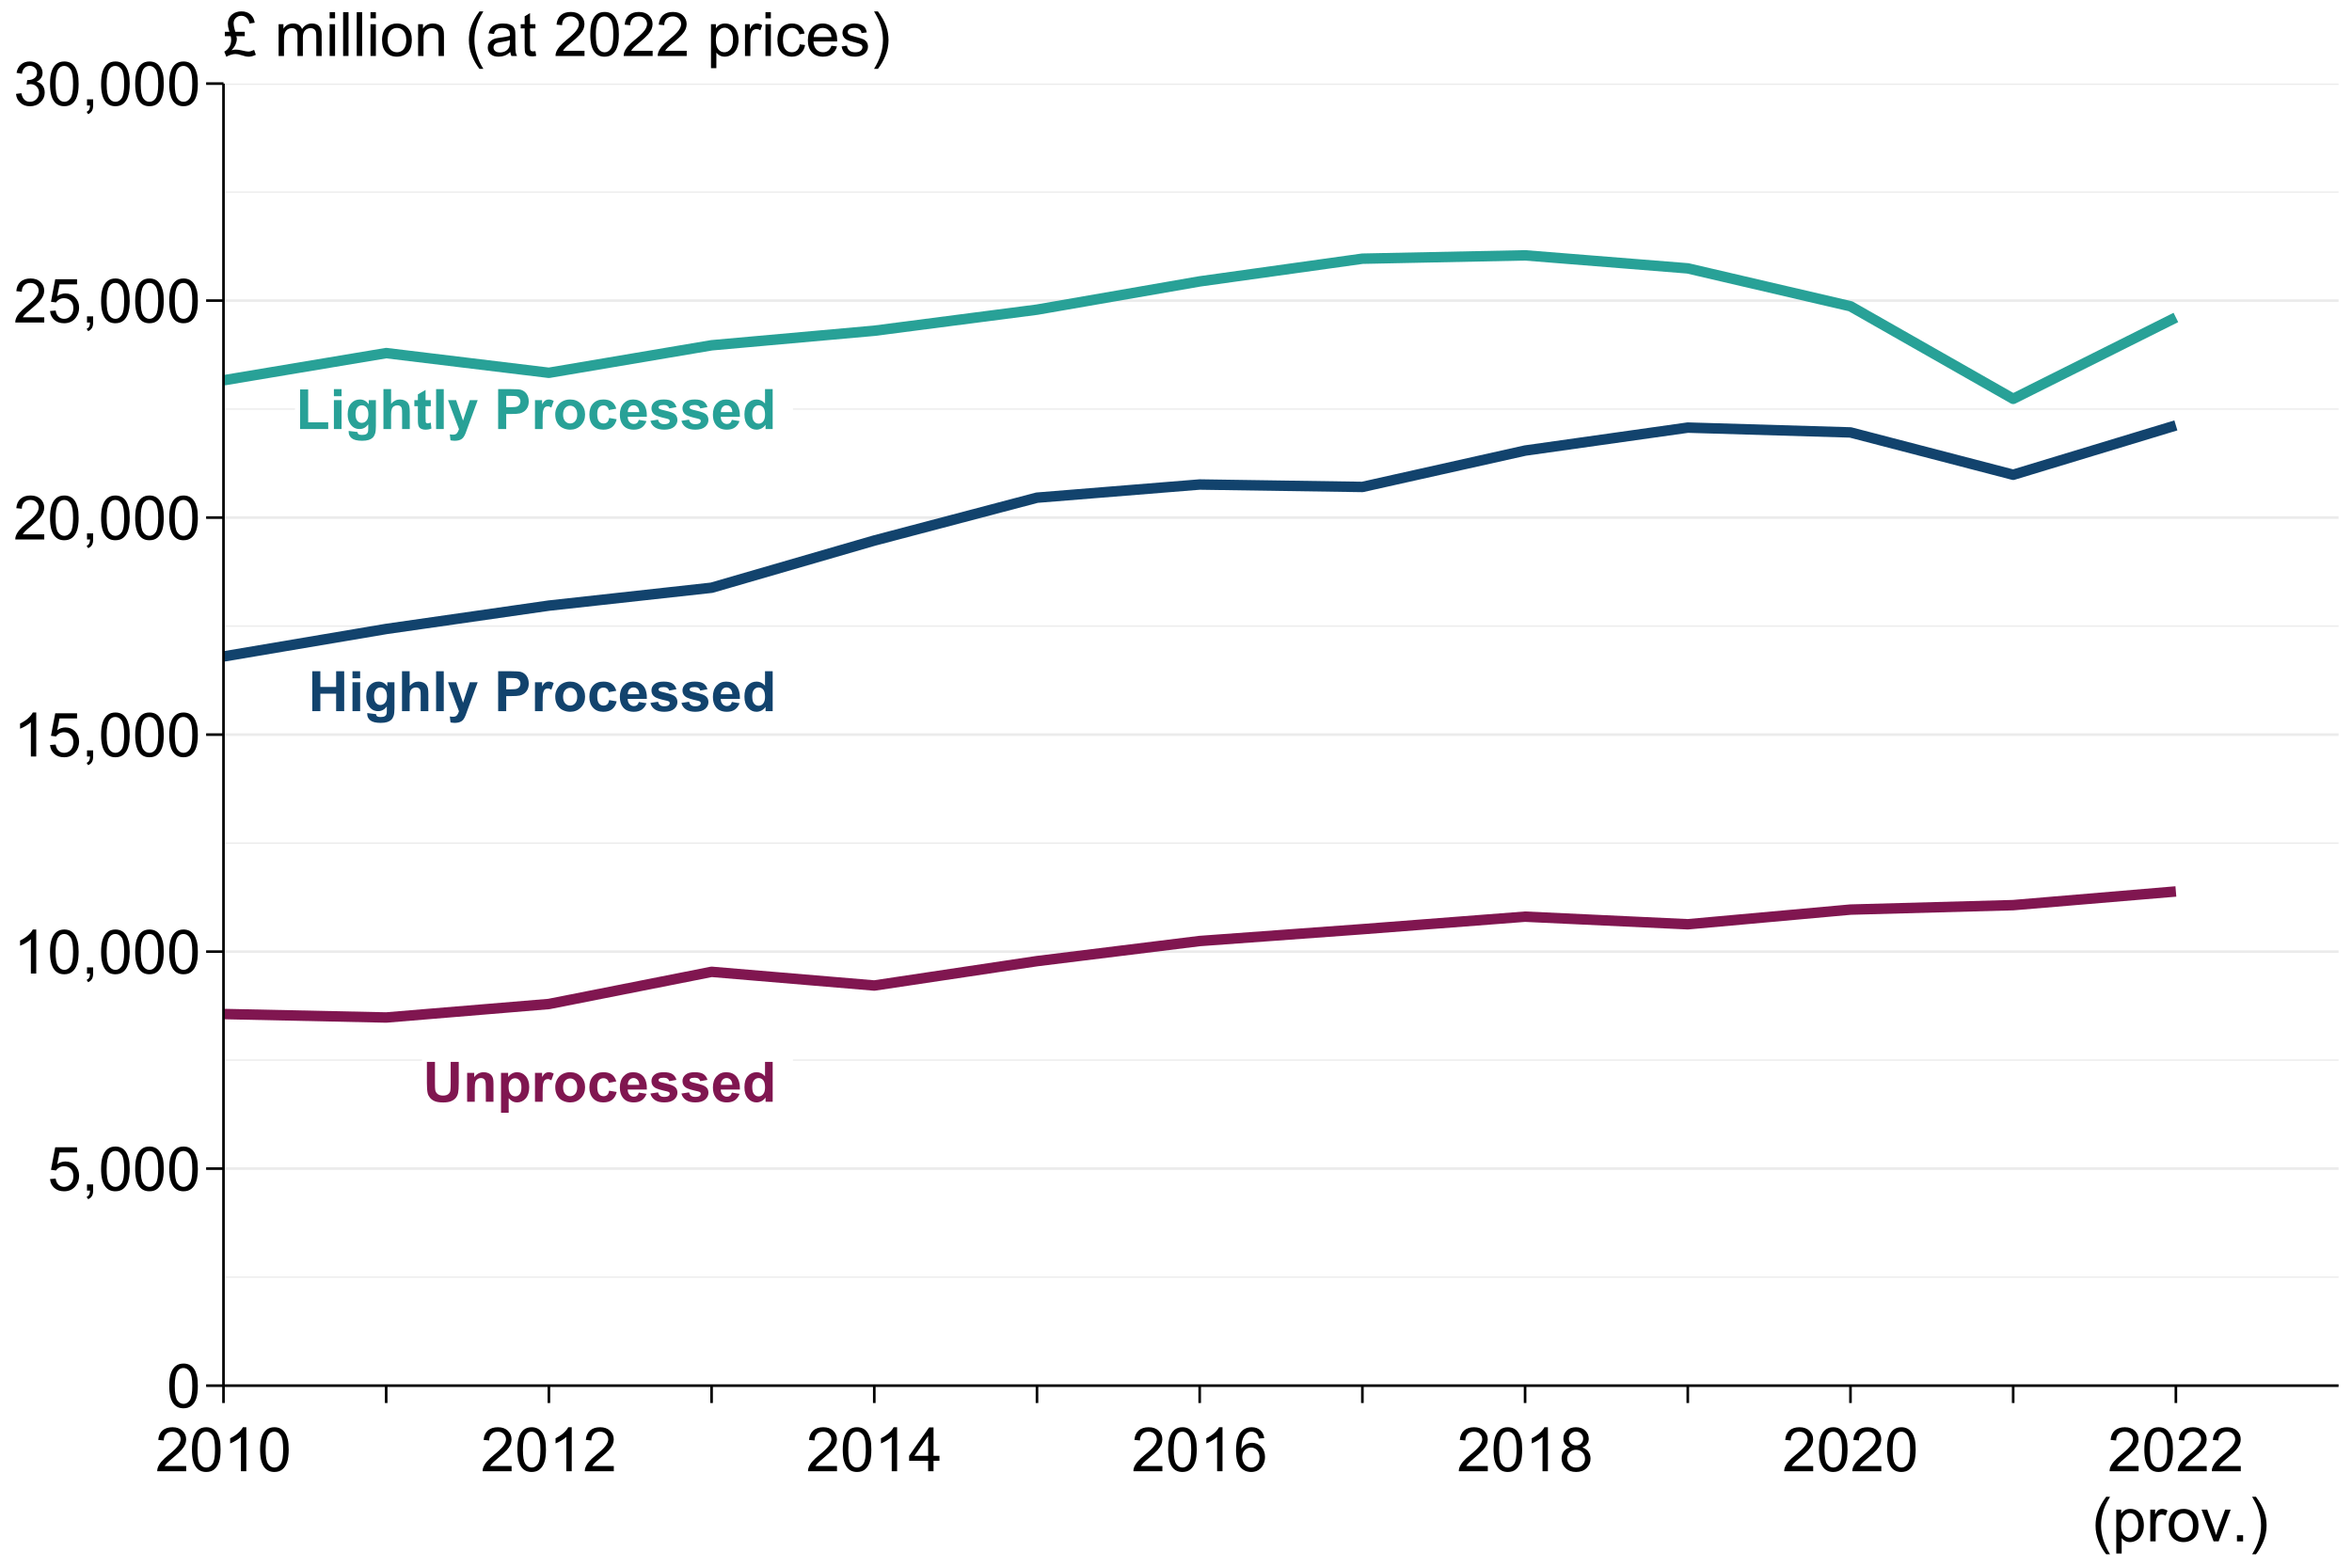 <?xml version="1.0" encoding="UTF-8"?>
<svg xmlns="http://www.w3.org/2000/svg" xmlns:xlink="http://www.w3.org/1999/xlink" width="960pt" height="640pt" viewBox="0 0 960 640" version="1.1">
<defs>
<g>
<symbol overflow="visible" id="glyph0-0">
<path style="stroke:none;" d="M 2.844 0 L 2.844 -14.227 L 14.227 -14.227 L 14.227 0 Z M 3.199 -0.355 L 13.871 -0.355 L 13.871 -13.871 L 3.199 -13.871 Z M 3.199 -0.355 "/>
</symbol>
<symbol overflow="visible" id="glyph0-1">
<path style="stroke:none;" d="M 1.668 0 L 1.668 -16.293 L 4.957 -16.293 L 4.957 -9.879 L 11.402 -9.879 L 11.402 -16.293 L 14.691 -16.293 L 14.691 0 L 11.402 0 L 11.402 -7.125 L 4.957 -7.125 L 4.957 0 Z M 1.668 0 "/>
</symbol>
<symbol overflow="visible" id="glyph0-2">
<path style="stroke:none;" d="M 1.633 -13.402 L 1.633 -16.293 L 4.758 -16.293 L 4.758 -13.402 Z M 1.633 0 L 1.633 -11.805 L 4.758 -11.805 L 4.758 0 Z M 1.633 0 "/>
</symbol>
<symbol overflow="visible" id="glyph0-3">
<path style="stroke:none;" d="M 1.344 0.777 L 4.914 1.211 C 4.969 1.621 5.105 1.906 5.324 2.066 C 5.617 2.289 6.082 2.402 6.723 2.402 C 7.535 2.402 8.148 2.277 8.559 2.035 C 8.828 1.867 9.035 1.605 9.18 1.246 C 9.273 0.984 9.32 0.508 9.324 -0.188 L 9.324 -1.91 C 8.387 -0.637 7.211 0 5.789 0 C 4.203 0 2.945 -0.668 2.023 -2.012 C 1.293 -3.066 0.93 -4.387 0.934 -5.969 C 0.93 -7.945 1.406 -9.457 2.359 -10.504 C 3.309 -11.547 4.492 -12.07 5.914 -12.07 C 7.367 -12.07 8.57 -11.43 9.523 -10.148 L 9.523 -11.805 L 12.449 -11.805 L 12.449 -1.211 C 12.445 0.184 12.328 1.223 12.102 1.91 C 11.867 2.598 11.547 3.137 11.137 3.535 C 10.719 3.926 10.164 4.234 9.477 4.457 C 8.781 4.676 7.906 4.785 6.848 4.789 C 4.844 4.785 3.422 4.445 2.586 3.762 C 1.746 3.074 1.328 2.203 1.332 1.156 C 1.328 1.047 1.332 0.922 1.344 0.777 Z M 4.133 -6.145 C 4.129 -4.891 4.371 -3.973 4.859 -3.395 C 5.344 -2.809 5.945 -2.52 6.656 -2.523 C 7.418 -2.52 8.062 -2.816 8.59 -3.418 C 9.113 -4.012 9.375 -4.898 9.379 -6.07 C 9.375 -7.289 9.121 -8.195 8.621 -8.789 C 8.113 -9.383 7.48 -9.68 6.715 -9.68 C 5.965 -9.68 5.344 -9.387 4.859 -8.809 C 4.371 -8.223 4.129 -7.336 4.133 -6.145 Z M 4.133 -6.145 "/>
</symbol>
<symbol overflow="visible" id="glyph0-4">
<path style="stroke:none;" d="M 4.746 -16.293 L 4.746 -10.305 C 5.754 -11.48 6.957 -12.07 8.359 -12.07 C 9.074 -12.07 9.723 -11.934 10.305 -11.668 C 10.879 -11.398 11.312 -11.059 11.609 -10.645 C 11.898 -10.227 12.098 -9.766 12.207 -9.266 C 12.312 -8.758 12.367 -7.98 12.371 -6.926 L 12.371 0 L 9.246 0 L 9.246 -6.234 C 9.246 -7.469 9.184 -8.254 9.066 -8.59 C 8.945 -8.922 8.738 -9.184 8.441 -9.383 C 8.141 -9.578 7.766 -9.68 7.312 -9.68 C 6.793 -9.68 6.328 -9.551 5.922 -9.301 C 5.512 -9.047 5.215 -8.668 5.027 -8.164 C 4.84 -7.652 4.746 -6.902 4.746 -5.914 L 4.746 0 L 1.621 0 L 1.621 -16.293 Z M 4.746 -16.293 "/>
</symbol>
<symbol overflow="visible" id="glyph0-5">
<path style="stroke:none;" d="M 1.633 0 L 1.633 -16.293 L 4.758 -16.293 L 4.758 0 Z M 1.633 0 "/>
</symbol>
<symbol overflow="visible" id="glyph0-6">
<path style="stroke:none;" d="M 0.156 -11.805 L 3.48 -11.805 L 6.301 -3.422 L 9.059 -11.805 L 12.293 -11.805 L 8.125 -0.445 L 7.379 1.613 C 7.102 2.297 6.84 2.824 6.594 3.188 C 6.344 3.551 6.059 3.844 5.738 4.074 C 5.414 4.297 5.02 4.473 4.551 4.602 C 4.078 4.723 3.547 4.785 2.957 4.789 C 2.352 4.785 1.762 4.723 1.188 4.602 L 0.91 2.156 C 1.395 2.25 1.836 2.297 2.234 2.301 C 2.957 2.297 3.496 2.082 3.844 1.66 C 4.191 1.23 4.457 0.691 4.645 0.035 Z M 0.156 -11.805 "/>
</symbol>
<symbol overflow="visible" id="glyph0-7">
<path style="stroke:none;" d=""/>
</symbol>
<symbol overflow="visible" id="glyph0-8">
<path style="stroke:none;" d="M 1.656 0 L 1.656 -16.293 L 6.934 -16.293 C 8.934 -16.289 10.238 -16.207 10.848 -16.051 C 11.777 -15.801 12.559 -15.27 13.191 -14.453 C 13.816 -13.633 14.133 -12.574 14.137 -11.281 C 14.133 -10.277 13.949 -9.438 13.59 -8.758 C 13.223 -8.074 12.762 -7.539 12.207 -7.152 C 11.645 -6.762 11.078 -6.504 10.504 -6.379 C 9.715 -6.219 8.578 -6.141 7.09 -6.145 L 4.945 -6.145 L 4.945 0 Z M 4.945 -13.539 L 4.945 -8.914 L 6.746 -8.914 C 8.039 -8.91 8.906 -8.996 9.348 -9.168 C 9.781 -9.336 10.125 -9.602 10.375 -9.969 C 10.621 -10.328 10.746 -10.754 10.746 -11.238 C 10.746 -11.828 10.57 -12.316 10.223 -12.703 C 9.875 -13.086 9.434 -13.324 8.902 -13.426 C 8.504 -13.496 7.715 -13.535 6.535 -13.539 Z M 4.945 -13.539 "/>
</symbol>
<symbol overflow="visible" id="glyph0-9">
<path style="stroke:none;" d="M 4.625 0 L 1.5 0 L 1.5 -11.805 L 4.402 -11.805 L 4.402 -10.125 C 4.895 -10.914 5.34 -11.434 5.738 -11.691 C 6.133 -11.941 6.586 -12.07 7.09 -12.07 C 7.801 -12.07 8.484 -11.871 9.148 -11.48 L 8.18 -8.758 C 7.652 -9.098 7.164 -9.27 6.715 -9.27 C 6.277 -9.27 5.906 -9.148 5.602 -8.906 C 5.297 -8.664 5.055 -8.227 4.883 -7.602 C 4.707 -6.969 4.621 -5.652 4.625 -3.645 Z M 4.625 0 "/>
</symbol>
<symbol overflow="visible" id="glyph0-10">
<path style="stroke:none;" d="M 0.91 -6.07 C 0.906 -7.105 1.164 -8.105 1.676 -9.078 C 2.188 -10.047 2.91 -10.789 3.852 -11.301 C 4.785 -11.812 5.832 -12.07 6.992 -12.07 C 8.773 -12.07 10.238 -11.488 11.379 -10.328 C 12.52 -9.168 13.09 -7.703 13.094 -5.934 C 13.09 -4.148 12.512 -2.668 11.363 -1.496 C 10.207 -0.32 8.758 0.262 7.012 0.266 C 5.93 0.262 4.898 0.023 3.918 -0.465 C 2.934 -0.949 2.188 -1.668 1.676 -2.617 C 1.164 -3.559 0.906 -4.711 0.91 -6.07 Z M 4.113 -5.902 C 4.113 -4.727 4.391 -3.832 4.945 -3.211 C 5.5 -2.586 6.184 -2.273 7.004 -2.277 C 7.816 -2.273 8.5 -2.586 9.051 -3.211 C 9.602 -3.832 9.879 -4.734 9.879 -5.926 C 9.879 -7.074 9.602 -7.965 9.051 -8.59 C 8.5 -9.211 7.816 -9.52 7.004 -9.523 C 6.184 -9.52 5.5 -9.211 4.945 -8.59 C 4.391 -7.965 4.113 -7.066 4.113 -5.902 Z M 4.113 -5.902 "/>
</symbol>
<symbol overflow="visible" id="glyph0-11">
<path style="stroke:none;" d="M 11.926 -8.312 L 8.848 -7.758 C 8.742 -8.371 8.504 -8.832 8.141 -9.145 C 7.77 -9.453 7.297 -9.609 6.715 -9.613 C 5.934 -9.609 5.312 -9.34 4.852 -8.809 C 4.387 -8.27 4.152 -7.371 4.156 -6.113 C 4.152 -4.707 4.387 -3.719 4.859 -3.145 C 5.328 -2.562 5.961 -2.273 6.758 -2.277 C 7.348 -2.273 7.836 -2.441 8.215 -2.781 C 8.59 -3.117 8.855 -3.699 9.016 -4.523 L 12.082 -4 C 11.762 -2.59 11.148 -1.527 10.246 -0.812 C 9.34 -0.094 8.129 0.262 6.613 0.266 C 4.883 0.262 3.508 -0.277 2.484 -1.367 C 1.457 -2.453 0.941 -3.961 0.945 -5.891 C 0.941 -7.836 1.457 -9.355 2.488 -10.441 C 3.516 -11.527 4.91 -12.07 6.668 -12.07 C 8.105 -12.07 9.246 -11.758 10.098 -11.141 C 10.941 -10.52 11.551 -9.578 11.926 -8.312 Z M 11.926 -8.312 "/>
</symbol>
<symbol overflow="visible" id="glyph0-12">
<path style="stroke:none;" d="M 8.469 -3.758 L 11.582 -3.234 C 11.18 -2.094 10.547 -1.223 9.684 -0.629 C 8.82 -0.031 7.742 0.262 6.445 0.266 C 4.391 0.262 2.871 -0.406 1.891 -1.746 C 1.109 -2.816 0.719 -4.172 0.723 -5.812 C 0.719 -7.766 1.23 -9.297 2.254 -10.406 C 3.273 -11.516 4.566 -12.07 6.137 -12.07 C 7.887 -12.07 9.273 -11.488 10.293 -10.328 C 11.305 -9.168 11.789 -7.391 11.746 -5 L 3.922 -5 C 3.941 -4.07 4.195 -3.352 4.68 -2.84 C 5.16 -2.32 5.762 -2.062 6.48 -2.066 C 6.969 -2.062 7.379 -2.195 7.715 -2.465 C 8.047 -2.73 8.297 -3.16 8.469 -3.758 Z M 8.648 -6.914 C 8.625 -7.816 8.391 -8.5 7.945 -8.973 C 7.5 -9.441 6.957 -9.68 6.324 -9.68 C 5.637 -9.68 5.074 -9.43 4.633 -8.938 C 4.188 -8.438 3.969 -7.766 3.98 -6.914 Z M 8.648 -6.914 "/>
</symbol>
<symbol overflow="visible" id="glyph0-13">
<path style="stroke:none;" d="M 0.535 -3.367 L 3.668 -3.844 C 3.801 -3.234 4.07 -2.773 4.477 -2.461 C 4.883 -2.145 5.453 -1.984 6.191 -1.988 C 6.996 -1.984 7.602 -2.133 8.012 -2.434 C 8.285 -2.637 8.426 -2.918 8.426 -3.27 C 8.426 -3.504 8.352 -3.699 8.203 -3.855 C 8.047 -4.004 7.695 -4.141 7.156 -4.27 C 4.633 -4.82 3.039 -5.328 2.367 -5.789 C 1.434 -6.426 0.965 -7.309 0.969 -8.445 C 0.965 -9.465 1.371 -10.324 2.18 -11.023 C 2.984 -11.719 4.234 -12.07 5.934 -12.07 C 7.547 -12.07 8.746 -11.805 9.535 -11.281 C 10.316 -10.75 10.859 -9.973 11.16 -8.945 L 8.215 -8.402 C 8.086 -8.859 7.844 -9.211 7.496 -9.457 C 7.141 -9.699 6.641 -9.82 5.992 -9.824 C 5.168 -9.82 4.578 -9.707 4.223 -9.48 C 3.984 -9.316 3.867 -9.105 3.867 -8.848 C 3.867 -8.621 3.969 -8.43 4.18 -8.281 C 4.457 -8.07 5.43 -7.777 7.094 -7.402 C 8.754 -7.02 9.918 -6.559 10.582 -6.012 C 11.23 -5.457 11.555 -4.684 11.559 -3.691 C 11.555 -2.605 11.102 -1.672 10.203 -0.898 C 9.297 -0.121 7.961 0.262 6.191 0.266 C 4.578 0.262 3.305 -0.059 2.371 -0.711 C 1.434 -1.359 0.82 -2.246 0.535 -3.367 Z M 0.535 -3.367 "/>
</symbol>
<symbol overflow="visible" id="glyph0-14">
<path style="stroke:none;" d="M 12.461 0 L 9.559 0 L 9.559 -1.734 C 9.074 -1.059 8.508 -0.555 7.852 -0.227 C 7.195 0.102 6.531 0.262 5.867 0.266 C 4.508 0.262 3.348 -0.281 2.383 -1.371 C 1.414 -2.465 0.93 -3.988 0.934 -5.945 C 0.93 -7.941 1.402 -9.461 2.344 -10.508 C 3.285 -11.547 4.473 -12.07 5.914 -12.07 C 7.227 -12.07 8.367 -11.52 9.336 -10.426 L 9.336 -16.293 L 12.461 -16.293 Z M 4.125 -6.156 C 4.125 -4.895 4.297 -3.984 4.645 -3.422 C 5.148 -2.605 5.852 -2.195 6.758 -2.199 C 7.473 -2.195 8.086 -2.504 8.59 -3.117 C 9.094 -3.727 9.344 -4.637 9.348 -5.855 C 9.344 -7.207 9.102 -8.184 8.613 -8.785 C 8.121 -9.379 7.492 -9.68 6.734 -9.68 C 5.992 -9.68 5.375 -9.383 4.875 -8.797 C 4.375 -8.203 4.125 -7.324 4.125 -6.156 Z M 4.125 -6.156 "/>
</symbol>
<symbol overflow="visible" id="glyph0-15">
<path style="stroke:none;" d="M 1.746 0 L 1.746 -16.16 L 5.035 -16.16 L 5.035 -2.746 L 13.215 -2.746 L 13.215 0 Z M 1.746 0 "/>
</symbol>
<symbol overflow="visible" id="glyph0-16">
<path style="stroke:none;" d="M 7.047 -11.805 L 7.047 -9.312 L 4.914 -9.312 L 4.914 -4.559 C 4.91 -3.594 4.93 -3.031 4.973 -2.871 C 5.012 -2.711 5.105 -2.578 5.25 -2.477 C 5.395 -2.371 5.57 -2.32 5.781 -2.324 C 6.066 -2.32 6.484 -2.418 7.035 -2.621 L 7.301 -0.199 C 6.574 0.109 5.75 0.262 4.836 0.266 C 4.266 0.262 3.758 0.172 3.309 -0.016 C 2.855 -0.203 2.523 -0.449 2.316 -0.75 C 2.102 -1.047 1.957 -1.453 1.879 -1.969 C 1.809 -2.328 1.773 -3.059 1.777 -4.168 L 1.777 -9.312 L 0.344 -9.312 L 0.344 -11.805 L 1.777 -11.805 L 1.777 -14.148 L 4.914 -15.973 L 4.914 -11.805 Z M 7.047 -11.805 "/>
</symbol>
<symbol overflow="visible" id="glyph0-17">
<path style="stroke:none;" d="M 1.633 -16.293 L 4.922 -16.293 L 4.922 -7.469 C 4.922 -6.066 4.961 -5.16 5.047 -4.746 C 5.184 -4.078 5.52 -3.543 6.051 -3.141 C 6.578 -2.734 7.305 -2.531 8.227 -2.535 C 9.156 -2.531 9.859 -2.723 10.336 -3.105 C 10.809 -3.488 11.094 -3.957 11.191 -4.512 C 11.285 -5.066 11.332 -5.988 11.336 -7.281 L 11.336 -16.293 L 14.625 -16.293 L 14.625 -7.734 C 14.625 -5.777 14.535 -4.395 14.359 -3.59 C 14.18 -2.781 13.852 -2.098 13.375 -1.543 C 12.895 -0.984 12.254 -0.543 11.457 -0.215 C 10.652 0.113 9.609 0.273 8.324 0.277 C 6.766 0.273 5.586 0.098 4.785 -0.262 C 3.977 -0.617 3.34 -1.082 2.879 -1.66 C 2.41 -2.23 2.105 -2.836 1.957 -3.469 C 1.738 -4.398 1.629 -5.773 1.633 -7.602 Z M 1.633 -16.293 "/>
</symbol>
<symbol overflow="visible" id="glyph0-18">
<path style="stroke:none;" d="M 12.371 0 L 9.246 0 L 9.246 -6.023 C 9.246 -7.297 9.18 -8.121 9.047 -8.496 C 8.914 -8.871 8.695 -9.16 8.395 -9.367 C 8.094 -9.574 7.734 -9.68 7.312 -9.68 C 6.77 -9.68 6.281 -9.531 5.855 -9.234 C 5.422 -8.938 5.129 -8.543 4.973 -8.059 C 4.812 -7.566 4.734 -6.664 4.734 -5.348 L 4.734 0 L 1.613 0 L 1.613 -11.805 L 4.512 -11.805 L 4.512 -10.07 C 5.543 -11.402 6.84 -12.07 8.402 -12.07 C 9.09 -12.07 9.719 -11.945 10.293 -11.695 C 10.859 -11.445 11.289 -11.129 11.586 -10.746 C 11.875 -10.359 12.082 -9.922 12.199 -9.434 C 12.312 -8.945 12.367 -8.246 12.371 -7.336 Z M 12.371 0 "/>
</symbol>
<symbol overflow="visible" id="glyph0-19">
<path style="stroke:none;" d="M 1.543 -11.805 L 4.457 -11.805 L 4.457 -10.07 C 4.832 -10.66 5.344 -11.141 5.988 -11.512 C 6.633 -11.883 7.348 -12.07 8.137 -12.07 C 9.504 -12.07 10.668 -11.531 11.625 -10.457 C 12.578 -9.383 13.055 -7.887 13.059 -5.969 C 13.055 -3.996 12.574 -2.465 11.613 -1.371 C 10.648 -0.281 9.48 0.262 8.113 0.266 C 7.461 0.262 6.871 0.137 6.34 -0.121 C 5.809 -0.379 5.25 -0.824 4.668 -1.457 L 4.668 4.488 L 1.543 4.488 Z M 4.633 -6.102 C 4.629 -4.773 4.891 -3.793 5.422 -3.16 C 5.945 -2.523 6.59 -2.207 7.348 -2.211 C 8.074 -2.207 8.676 -2.5 9.156 -3.082 C 9.637 -3.664 9.879 -4.617 9.879 -5.945 C 9.879 -7.18 9.629 -8.098 9.133 -8.699 C 8.637 -9.297 8.023 -9.598 7.293 -9.602 C 6.523 -9.598 5.887 -9.305 5.387 -8.719 C 4.879 -8.129 4.629 -7.254 4.633 -6.102 Z M 4.633 -6.102 "/>
</symbol>
<symbol overflow="visible" id="glyph1-0">
<path style="stroke:none;" d="M 3.125 0 L 3.125 -15.625 L 15.625 -15.625 L 15.625 0 Z M 3.516 -0.391 L 15.234 -0.391 L 15.234 -15.234 L 3.516 -15.234 Z M 3.516 -0.391 "/>
</symbol>
<symbol overflow="visible" id="glyph1-1">
<path style="stroke:none;" d="M 1.039 -8.824 C 1.035 -10.941 1.254 -12.645 1.691 -13.934 C 2.125 -15.223 2.77 -16.215 3.629 -16.918 C 4.484 -17.613 5.566 -17.965 6.871 -17.969 C 7.828 -17.965 8.672 -17.77 9.398 -17.387 C 10.121 -16.996 10.719 -16.441 11.191 -15.715 C 11.664 -14.988 12.035 -14.102 12.305 -13.055 C 12.57 -12.008 12.703 -10.598 12.707 -8.824 C 12.703 -6.723 12.488 -5.027 12.059 -3.738 C 11.629 -2.449 10.984 -1.453 10.125 -0.75 C 9.266 -0.047 8.18 0.305 6.871 0.305 C 5.145 0.305 3.789 -0.312 2.809 -1.551 C 1.625 -3.039 1.035 -5.465 1.039 -8.824 Z M 3.297 -8.824 C 3.293 -5.887 3.637 -3.93 4.328 -2.957 C 5.012 -1.984 5.859 -1.5 6.871 -1.5 C 7.879 -1.5 8.727 -1.988 9.418 -2.965 C 10.102 -3.941 10.445 -5.895 10.449 -8.824 C 10.445 -11.77 10.102 -13.727 9.418 -14.695 C 8.727 -15.664 7.871 -16.148 6.848 -16.148 C 5.836 -16.148 5.031 -15.719 4.43 -14.867 C 3.672 -13.773 3.293 -11.762 3.297 -8.824 Z M 3.297 -8.824 "/>
</symbol>
<symbol overflow="visible" id="glyph1-2">
<path style="stroke:none;" d="M 1.039 -4.688 L 3.344 -4.883 C 3.512 -3.758 3.91 -2.914 4.535 -2.348 C 5.156 -1.781 5.906 -1.5 6.789 -1.5 C 7.844 -1.5 8.738 -1.898 9.473 -2.695 C 10.203 -3.492 10.57 -4.551 10.57 -5.871 C 10.57 -7.121 10.219 -8.109 9.516 -8.836 C 8.812 -9.562 7.891 -9.926 6.75 -9.926 C 6.039 -9.926 5.398 -9.762 4.832 -9.441 C 4.262 -9.117 3.816 -8.703 3.492 -8.191 L 1.43 -8.461 L 3.16 -17.652 L 12.062 -17.652 L 12.062 -15.551 L 4.918 -15.551 L 3.953 -10.742 C 5.027 -11.488 6.156 -11.863 7.336 -11.867 C 8.898 -11.863 10.215 -11.324 11.289 -10.242 C 12.363 -9.156 12.902 -7.762 12.902 -6.066 C 12.902 -4.441 12.43 -3.043 11.488 -1.867 C 10.336 -0.418 8.77 0.305 6.789 0.305 C 5.156 0.305 3.828 -0.148 2.801 -1.062 C 1.77 -1.969 1.18 -3.18 1.039 -4.688 Z M 1.039 -4.688 "/>
</symbol>
<symbol overflow="visible" id="glyph1-3">
<path style="stroke:none;" d="M 2.223 0 L 2.223 -2.504 L 4.723 -2.504 L 4.723 0 C 4.723 0.918 4.559 1.66 4.234 2.227 C 3.906 2.793 3.391 3.23 2.688 3.539 L 2.074 2.602 C 2.535 2.398 2.875 2.098 3.098 1.703 C 3.316 1.305 3.441 0.738 3.469 0 Z M 2.223 0 "/>
</symbol>
<symbol overflow="visible" id="glyph1-4">
<path style="stroke:none;" d="M 9.312 0 L 7.117 0 L 7.117 -14 C 6.586 -13.492 5.891 -12.988 5.035 -12.488 C 4.172 -11.98 3.402 -11.602 2.723 -11.352 L 2.723 -13.477 C 3.949 -14.055 5.023 -14.754 5.945 -15.574 C 6.863 -16.395 7.516 -17.191 7.898 -17.969 L 9.312 -17.969 Z M 9.312 0 "/>
</symbol>
<symbol overflow="visible" id="glyph1-5">
<path style="stroke:none;" d="M 12.586 -2.113 L 12.586 0 L 0.758 0 C 0.738 -0.527 0.824 -1.035 1.012 -1.527 C 1.312 -2.328 1.793 -3.121 2.457 -3.906 C 3.117 -4.684 4.078 -5.586 5.336 -6.617 C 7.277 -8.207 8.59 -9.473 9.277 -10.406 C 9.957 -11.336 10.301 -12.215 10.305 -13.051 C 10.301 -13.918 9.988 -14.652 9.367 -15.25 C 8.742 -15.848 7.93 -16.148 6.934 -16.148 C 5.871 -16.148 5.027 -15.828 4.395 -15.195 C 3.758 -14.559 3.434 -13.684 3.43 -12.562 L 1.172 -12.793 C 1.324 -14.473 1.902 -15.758 2.914 -16.645 C 3.922 -17.523 5.281 -17.965 6.984 -17.969 C 8.699 -17.965 10.055 -17.488 11.059 -16.539 C 12.059 -15.586 12.562 -14.406 12.562 -13 C 12.562 -12.281 12.414 -11.578 12.121 -10.887 C 11.828 -10.195 11.344 -9.465 10.664 -8.703 C 9.984 -7.934 8.852 -6.887 7.273 -5.555 C 5.953 -4.445 5.109 -3.691 4.734 -3.301 C 4.359 -2.902 4.051 -2.508 3.809 -2.113 Z M 12.586 -2.113 "/>
</symbol>
<symbol overflow="visible" id="glyph1-6">
<path style="stroke:none;" d="M 1.051 -4.723 L 3.246 -5.016 C 3.496 -3.77 3.926 -2.871 4.535 -2.324 C 5.141 -1.773 5.879 -1.5 6.75 -1.5 C 7.781 -1.5 8.652 -1.855 9.367 -2.574 C 10.078 -3.285 10.434 -4.176 10.438 -5.238 C 10.434 -6.246 10.105 -7.074 9.449 -7.73 C 8.789 -8.383 7.949 -8.711 6.934 -8.715 C 6.516 -8.711 6 -8.633 5.383 -8.473 L 5.629 -10.398 C 5.773 -10.379 5.891 -10.371 5.98 -10.375 C 6.914 -10.371 7.758 -10.613 8.508 -11.105 C 9.258 -11.59 9.633 -12.344 9.633 -13.367 C 9.633 -14.168 9.359 -14.836 8.812 -15.367 C 8.266 -15.895 7.562 -16.16 6.703 -16.164 C 5.848 -16.16 5.133 -15.891 4.566 -15.355 C 3.992 -14.816 3.629 -14.012 3.469 -12.938 L 1.27 -13.328 C 1.535 -14.801 2.145 -15.941 3.098 -16.754 C 4.047 -17.559 5.23 -17.965 6.652 -17.969 C 7.625 -17.965 8.523 -17.754 9.348 -17.34 C 10.168 -16.918 10.797 -16.348 11.234 -15.625 C 11.668 -14.898 11.887 -14.129 11.891 -13.316 C 11.887 -12.539 11.68 -11.836 11.266 -11.203 C 10.848 -10.57 10.234 -10.066 9.422 -9.691 C 10.48 -9.449 11.301 -8.941 11.891 -8.172 C 12.473 -7.402 12.766 -6.441 12.77 -5.285 C 12.766 -3.723 12.195 -2.398 11.059 -1.312 C 9.918 -0.227 8.48 0.316 6.738 0.316 C 5.168 0.316 3.863 -0.148 2.824 -1.086 C 1.785 -2.02 1.191 -3.234 1.051 -4.723 Z M 1.051 -4.723 "/>
</symbol>
<symbol overflow="visible" id="glyph1-7">
<path style="stroke:none;" d="M 8.082 0 L 8.082 -4.285 L 0.316 -4.285 L 0.316 -6.297 L 8.484 -17.895 L 10.277 -17.895 L 10.277 -6.297 L 12.695 -6.297 L 12.695 -4.285 L 10.277 -4.285 L 10.277 0 Z M 8.082 -6.297 L 8.082 -14.367 L 2.477 -6.297 Z M 8.082 -6.297 "/>
</symbol>
<symbol overflow="visible" id="glyph1-8">
<path style="stroke:none;" d="M 12.438 -13.512 L 10.254 -13.344 C 10.059 -14.203 9.781 -14.832 9.422 -15.223 C 8.828 -15.848 8.094 -16.16 7.227 -16.164 C 6.523 -16.16 5.91 -15.965 5.383 -15.578 C 4.688 -15.07 4.141 -14.332 3.746 -13.367 C 3.344 -12.395 3.137 -11.016 3.125 -9.227 C 3.648 -10.031 4.297 -10.629 5.066 -11.023 C 5.828 -11.41 6.629 -11.605 7.469 -11.609 C 8.934 -11.605 10.18 -11.066 11.211 -9.992 C 12.238 -8.91 12.754 -7.52 12.758 -5.812 C 12.754 -4.688 12.512 -3.641 12.031 -2.68 C 11.543 -1.711 10.879 -0.973 10.035 -0.465 C 9.188 0.051 8.227 0.305 7.152 0.305 C 5.32 0.305 3.828 -0.367 2.672 -1.715 C 1.516 -3.059 0.938 -5.277 0.941 -8.375 C 0.938 -11.828 1.574 -14.344 2.855 -15.918 C 3.965 -17.281 5.469 -17.965 7.359 -17.969 C 8.766 -17.965 9.918 -17.57 10.82 -16.785 C 11.719 -15.992 12.258 -14.902 12.438 -13.512 Z M 3.469 -5.797 C 3.469 -5.039 3.629 -4.316 3.949 -3.625 C 4.27 -2.93 4.719 -2.402 5.297 -2.043 C 5.875 -1.68 6.48 -1.5 7.117 -1.5 C 8.043 -1.5 8.84 -1.871 9.508 -2.621 C 10.176 -3.367 10.512 -4.387 10.512 -5.676 C 10.512 -6.91 10.18 -7.883 9.52 -8.598 C 8.859 -9.309 8.031 -9.668 7.031 -9.668 C 6.039 -9.668 5.195 -9.309 4.504 -8.598 C 3.812 -7.883 3.469 -6.949 3.469 -5.797 Z M 3.469 -5.797 "/>
</symbol>
<symbol overflow="visible" id="glyph1-9">
<path style="stroke:none;" d="M 4.418 -9.703 C 3.504 -10.035 2.828 -10.512 2.391 -11.133 C 1.953 -11.75 1.734 -12.488 1.734 -13.355 C 1.734 -14.652 2.199 -15.746 3.137 -16.637 C 4.066 -17.52 5.312 -17.965 6.871 -17.969 C 8.43 -17.965 9.688 -17.512 10.645 -16.605 C 11.594 -15.699 12.07 -14.594 12.074 -13.293 C 12.07 -12.461 11.852 -11.738 11.418 -11.125 C 10.98 -10.508 10.32 -10.035 9.438 -9.703 C 10.535 -9.344 11.371 -8.766 11.945 -7.969 C 12.516 -7.172 12.801 -6.219 12.805 -5.113 C 12.801 -3.582 12.262 -2.297 11.18 -1.258 C 10.098 -0.215 8.672 0.305 6.91 0.305 C 5.141 0.305 3.719 -0.215 2.637 -1.262 C 1.551 -2.305 1.008 -3.609 1.012 -5.176 C 1.008 -6.336 1.301 -7.312 1.895 -8.098 C 2.48 -8.883 3.324 -9.418 4.418 -9.703 Z M 3.98 -13.43 C 3.977 -12.578 4.25 -11.883 4.797 -11.352 C 5.34 -10.812 6.047 -10.547 6.922 -10.547 C 7.766 -10.547 8.461 -10.812 9 -11.344 C 9.539 -11.875 9.809 -12.527 9.812 -13.305 C 9.809 -14.109 9.531 -14.789 8.977 -15.34 C 8.418 -15.887 7.723 -16.16 6.898 -16.164 C 6.055 -16.16 5.359 -15.891 4.809 -15.355 C 4.254 -14.816 3.977 -14.176 3.98 -13.43 Z M 3.273 -5.164 C 3.27 -4.531 3.418 -3.926 3.719 -3.344 C 4.012 -2.754 4.453 -2.301 5.043 -1.98 C 5.625 -1.66 6.254 -1.5 6.934 -1.5 C 7.98 -1.5 8.848 -1.836 9.531 -2.512 C 10.215 -3.188 10.559 -4.047 10.559 -5.09 C 10.559 -6.145 10.203 -7.02 9.5 -7.715 C 8.793 -8.406 7.914 -8.754 6.859 -8.754 C 5.824 -8.754 4.969 -8.41 4.289 -7.727 C 3.609 -7.043 3.27 -6.188 3.273 -5.164 Z M 3.273 -5.164 "/>
</symbol>
<symbol overflow="visible" id="glyph1-10">
<path style="stroke:none;" d="M 4.836 -9.875 L 8.68 -9.875 L 8.68 -8.07 L 5.211 -8.07 C 5.363 -7.707 5.441 -7.352 5.445 -6.996 C 5.441 -6.285 5.273 -5.535 4.938 -4.746 C 4.598 -3.957 4.043 -3.152 3.273 -2.332 C 3.91 -2.512 4.496 -2.602 5.031 -2.602 C 5.703 -2.602 6.465 -2.5 7.312 -2.297 C 8.711 -1.961 9.656 -1.793 10.156 -1.793 C 10.754 -1.793 11.535 -2.02 12.5 -2.477 L 13.207 -0.465 C 12.457 -0.145 11.875 0.059 11.469 0.156 C 11.055 0.254 10.648 0.305 10.242 0.305 C 9.898 0.305 9.551 0.27 9.203 0.207 C 8.98 0.164 8.453 0.02 7.621 -0.234 C 6.785 -0.492 6.246 -0.645 6.008 -0.695 C 5.621 -0.758 5.238 -0.789 4.859 -0.793 C 4.27 -0.789 3.645 -0.688 2.984 -0.488 C 2.316 -0.281 1.715 -0.008 1.172 0.344 L 0.328 -1.77 C 1.109 -2.199 1.77 -2.812 2.316 -3.617 C 2.859 -4.414 3.133 -5.395 3.137 -6.555 C 3.133 -7.051 3.066 -7.555 2.93 -8.07 L 0.539 -8.07 L 0.539 -9.875 L 2.418 -9.875 C 2.148 -10.781 1.977 -11.449 1.902 -11.871 C 1.828 -12.289 1.793 -12.695 1.793 -13.098 C 1.793 -14.785 2.418 -16.109 3.676 -17.066 C 4.68 -17.82 5.902 -18.199 7.336 -18.199 C 8.809 -18.199 10.023 -17.793 10.98 -16.984 C 11.934 -16.176 12.52 -15.039 12.742 -13.574 L 10.559 -13.246 C 10.434 -14.219 10.066 -14.988 9.465 -15.551 C 8.855 -16.113 8.133 -16.395 7.289 -16.395 C 6.383 -16.395 5.629 -16.102 5.035 -15.52 C 4.434 -14.938 4.137 -14.234 4.137 -13.414 C 4.137 -12.508 4.367 -11.328 4.836 -9.875 Z M 4.836 -9.875 "/>
</symbol>
<symbol overflow="visible" id="glyph1-11">
<path style="stroke:none;" d=""/>
</symbol>
<symbol overflow="visible" id="glyph1-12">
<path style="stroke:none;" d="M 1.648 0 L 1.648 -12.965 L 3.613 -12.965 L 3.613 -11.145 C 4.016 -11.777 4.555 -12.285 5.234 -12.676 C 5.906 -13.059 6.676 -13.254 7.543 -13.258 C 8.5 -13.254 9.289 -13.055 9.906 -12.66 C 10.52 -12.258 10.953 -11.699 11.207 -10.984 C 12.227 -12.496 13.562 -13.254 15.211 -13.258 C 16.496 -13.254 17.484 -12.898 18.176 -12.188 C 18.867 -11.477 19.211 -10.379 19.215 -8.898 L 19.215 0 L 17.027 0 L 17.027 -8.168 C 17.027 -9.043 16.953 -9.672 16.812 -10.062 C 16.668 -10.445 16.41 -10.758 16.039 -10.996 C 15.66 -11.23 15.223 -11.348 14.723 -11.352 C 13.809 -11.348 13.051 -11.047 12.449 -10.441 C 11.844 -9.836 11.543 -8.863 11.547 -7.531 L 11.547 0 L 9.352 0 L 9.352 -8.422 C 9.352 -9.395 9.172 -10.129 8.812 -10.617 C 8.453 -11.105 7.867 -11.348 7.055 -11.352 C 6.438 -11.348 5.863 -11.188 5.34 -10.863 C 4.812 -10.535 4.434 -10.059 4.199 -9.434 C 3.961 -8.809 3.844 -7.906 3.844 -6.727 L 3.844 0 Z M 1.648 0 "/>
</symbol>
<symbol overflow="visible" id="glyph1-13">
<path style="stroke:none;" d="M 1.66 -15.367 L 1.66 -17.895 L 3.859 -17.895 L 3.859 -15.367 Z M 1.66 0 L 1.66 -12.965 L 3.859 -12.965 L 3.859 0 Z M 1.66 0 "/>
</symbol>
<symbol overflow="visible" id="glyph1-14">
<path style="stroke:none;" d="M 1.598 0 L 1.598 -17.895 L 3.797 -17.895 L 3.797 0 Z M 1.598 0 "/>
</symbol>
<symbol overflow="visible" id="glyph1-15">
<path style="stroke:none;" d="M 0.828 -6.48 C 0.824 -8.879 1.492 -10.656 2.832 -11.816 C 3.941 -12.773 5.301 -13.254 6.91 -13.258 C 8.688 -13.254 10.145 -12.668 11.277 -11.504 C 12.406 -10.332 12.973 -8.719 12.977 -6.664 C 12.973 -4.992 12.723 -3.68 12.227 -2.727 C 11.723 -1.766 10.992 -1.023 10.039 -0.5 C 9.078 0.031 8.035 0.293 6.91 0.293 C 5.09 0.293 3.625 -0.289 2.508 -1.453 C 1.387 -2.617 0.824 -4.293 0.828 -6.48 Z M 3.09 -6.48 C 3.086 -4.82 3.449 -3.578 4.176 -2.754 C 4.898 -1.926 5.809 -1.512 6.91 -1.516 C 7.996 -1.512 8.906 -1.926 9.633 -2.758 C 10.355 -3.586 10.715 -4.852 10.719 -6.555 C 10.715 -8.156 10.352 -9.371 9.625 -10.199 C 8.895 -11.023 7.988 -11.438 6.91 -11.438 C 5.809 -11.438 4.898 -11.023 4.176 -10.203 C 3.449 -9.379 3.086 -8.141 3.09 -6.48 Z M 3.09 -6.48 "/>
</symbol>
<symbol overflow="visible" id="glyph1-16">
<path style="stroke:none;" d="M 1.648 0 L 1.648 -12.965 L 3.625 -12.965 L 3.625 -11.121 C 4.574 -12.543 5.949 -13.254 7.75 -13.258 C 8.527 -13.254 9.246 -13.113 9.906 -12.836 C 10.559 -12.551 11.051 -12.184 11.379 -11.73 C 11.703 -11.273 11.93 -10.73 12.062 -10.109 C 12.141 -9.695 12.18 -8.984 12.184 -7.973 L 12.184 0 L 9.984 0 L 9.984 -7.887 C 9.984 -8.777 9.898 -9.445 9.727 -9.891 C 9.555 -10.336 9.25 -10.688 8.82 -10.953 C 8.383 -11.215 7.875 -11.348 7.289 -11.352 C 6.352 -11.348 5.543 -11.051 4.863 -10.461 C 4.184 -9.863 3.844 -8.738 3.844 -7.078 L 3.844 0 Z M 1.648 0 "/>
</symbol>
<symbol overflow="visible" id="glyph1-17">
<path style="stroke:none;" d="M 5.848 5.262 C 4.633 3.73 3.605 1.941 2.77 -0.109 C 1.93 -2.16 1.512 -4.285 1.516 -6.48 C 1.512 -8.418 1.824 -10.273 2.453 -12.047 C 3.184 -14.105 4.316 -16.156 5.848 -18.199 L 7.422 -18.199 C 6.434 -16.504 5.781 -15.293 5.469 -14.574 C 4.969 -13.449 4.578 -12.277 4.297 -11.059 C 3.945 -9.535 3.773 -8.008 3.773 -6.469 C 3.773 -2.555 4.988 1.355 7.422 5.262 Z M 5.848 5.262 "/>
</symbol>
<symbol overflow="visible" id="glyph1-18">
<path style="stroke:none;" d="M 10.109 -1.598 C 9.289 -0.906 8.508 -0.418 7.758 -0.133 C 7.004 0.152 6.195 0.293 5.336 0.293 C 3.91 0.293 2.816 -0.055 2.051 -0.75 C 1.285 -1.445 0.902 -2.332 0.902 -3.418 C 0.902 -4.051 1.047 -4.633 1.336 -5.156 C 1.625 -5.68 2 -6.102 2.469 -6.422 C 2.934 -6.738 3.465 -6.977 4.055 -7.141 C 4.484 -7.254 5.133 -7.363 6.008 -7.469 C 7.777 -7.68 9.086 -7.934 9.926 -8.227 C 9.934 -8.527 9.938 -8.719 9.938 -8.801 C 9.938 -9.695 9.727 -10.324 9.312 -10.695 C 8.75 -11.188 7.918 -11.438 6.812 -11.438 C 5.777 -11.438 5.016 -11.254 4.523 -10.895 C 4.031 -10.527 3.664 -9.887 3.43 -8.973 L 1.281 -9.266 C 1.473 -10.18 1.793 -10.922 2.246 -11.492 C 2.691 -12.055 3.34 -12.492 4.188 -12.797 C 5.031 -13.102 6.012 -13.254 7.129 -13.258 C 8.234 -13.254 9.133 -13.125 9.824 -12.867 C 10.516 -12.605 11.023 -12.277 11.352 -11.883 C 11.672 -11.488 11.902 -10.988 12.035 -10.387 C 12.105 -10.012 12.141 -9.336 12.145 -8.363 L 12.145 -5.434 C 12.141 -3.387 12.188 -2.094 12.285 -1.555 C 12.375 -1.012 12.562 -0.496 12.844 0 L 10.547 0 C 10.316 -0.453 10.168 -0.984 10.109 -1.598 Z M 9.926 -6.508 C 9.125 -6.18 7.926 -5.902 6.336 -5.676 C 5.43 -5.543 4.793 -5.395 4.418 -5.234 C 4.043 -5.07 3.754 -4.836 3.551 -4.523 C 3.348 -4.211 3.246 -3.863 3.246 -3.48 C 3.246 -2.895 3.465 -2.406 3.91 -2.016 C 4.352 -1.625 5.004 -1.43 5.859 -1.43 C 6.703 -1.43 7.453 -1.613 8.117 -1.984 C 8.773 -2.352 9.258 -2.859 9.57 -3.504 C 9.805 -4 9.926 -4.73 9.926 -5.699 Z M 9.926 -6.508 "/>
</symbol>
<symbol overflow="visible" id="glyph1-19">
<path style="stroke:none;" d="M 6.445 -1.965 L 6.762 -0.023 C 6.145 0.105 5.59 0.168 5.102 0.172 C 4.301 0.168 3.684 0.047 3.246 -0.207 C 2.805 -0.457 2.492 -0.789 2.316 -1.203 C 2.137 -1.609 2.051 -2.477 2.051 -3.797 L 2.051 -11.254 L 0.438 -11.254 L 0.438 -12.965 L 2.051 -12.965 L 2.051 -16.176 L 4.234 -17.492 L 4.234 -12.965 L 6.445 -12.965 L 6.445 -11.254 L 4.234 -11.254 L 4.234 -3.676 C 4.23 -3.043 4.27 -2.641 4.352 -2.465 C 4.426 -2.281 4.551 -2.137 4.73 -2.035 C 4.902 -1.926 5.152 -1.875 5.48 -1.879 C 5.723 -1.875 6.047 -1.902 6.445 -1.965 Z M 6.445 -1.965 "/>
</symbol>
<symbol overflow="visible" id="glyph1-20">
<path style="stroke:none;" d="M 1.648 4.969 L 1.648 -12.965 L 3.648 -12.965 L 3.648 -11.281 C 4.121 -11.938 4.656 -12.434 5.25 -12.762 C 5.844 -13.09 6.562 -13.254 7.41 -13.258 C 8.516 -13.254 9.492 -12.969 10.34 -12.402 C 11.184 -11.828 11.82 -11.023 12.254 -9.988 C 12.684 -8.949 12.902 -7.812 12.902 -6.578 C 12.902 -5.25 12.664 -4.055 12.188 -2.996 C 11.711 -1.93 11.02 -1.117 10.113 -0.555 C 9.207 0.012 8.25 0.293 7.25 0.293 C 6.516 0.293 5.859 0.141 5.277 -0.168 C 4.695 -0.477 4.219 -0.867 3.844 -1.344 L 3.844 4.969 Z M 3.637 -6.41 C 3.633 -4.738 3.969 -3.504 4.648 -2.711 C 5.32 -1.91 6.141 -1.512 7.105 -1.516 C 8.078 -1.512 8.914 -1.926 9.613 -2.754 C 10.305 -3.578 10.652 -4.855 10.656 -6.594 C 10.652 -8.242 10.312 -9.48 9.637 -10.301 C 8.953 -11.121 8.141 -11.531 7.203 -11.535 C 6.262 -11.531 5.434 -11.094 4.715 -10.223 C 3.992 -9.344 3.633 -8.074 3.637 -6.41 Z M 3.637 -6.41 "/>
</symbol>
<symbol overflow="visible" id="glyph1-21">
<path style="stroke:none;" d="M 1.625 0 L 1.625 -12.965 L 3.602 -12.965 L 3.602 -11 C 4.105 -11.914 4.57 -12.52 5 -12.816 C 5.422 -13.105 5.895 -13.254 6.41 -13.258 C 7.148 -13.254 7.898 -13.016 8.668 -12.547 L 7.91 -10.512 C 7.371 -10.824 6.832 -10.98 6.297 -10.984 C 5.816 -10.98 5.387 -10.836 5.004 -10.551 C 4.621 -10.262 4.348 -9.863 4.188 -9.352 C 3.941 -8.57 3.82 -7.715 3.82 -6.789 L 3.82 0 Z M 1.625 0 "/>
</symbol>
<symbol overflow="visible" id="glyph1-22">
<path style="stroke:none;" d="M 10.109 -4.75 L 12.27 -4.469 C 12.031 -2.977 11.426 -1.809 10.453 -0.969 C 9.48 -0.125 8.285 0.293 6.871 0.293 C 5.094 0.293 3.668 -0.285 2.594 -1.445 C 1.512 -2.605 0.973 -4.27 0.977 -6.434 C 0.973 -7.832 1.203 -9.055 1.672 -10.105 C 2.133 -11.156 2.84 -11.945 3.789 -12.469 C 4.734 -12.992 5.766 -13.254 6.883 -13.258 C 8.289 -13.254 9.441 -12.898 10.34 -12.188 C 11.234 -11.477 11.809 -10.465 12.062 -9.156 L 9.926 -8.824 C 9.719 -9.695 9.355 -10.348 8.844 -10.789 C 8.324 -11.227 7.699 -11.449 6.969 -11.449 C 5.859 -11.449 4.961 -11.051 4.27 -10.258 C 3.578 -9.465 3.234 -8.211 3.234 -6.492 C 3.234 -4.75 3.566 -3.484 4.234 -2.699 C 4.902 -1.906 5.773 -1.512 6.848 -1.516 C 7.707 -1.512 8.426 -1.777 9.008 -2.309 C 9.582 -2.836 9.949 -3.648 10.109 -4.75 Z M 10.109 -4.75 "/>
</symbol>
<symbol overflow="visible" id="glyph1-23">
<path style="stroke:none;" d="M 10.523 -4.176 L 12.793 -3.895 C 12.434 -2.566 11.773 -1.535 10.805 -0.805 C 9.836 -0.07 8.598 0.293 7.094 0.293 C 5.195 0.293 3.691 -0.289 2.582 -1.457 C 1.469 -2.625 0.914 -4.262 0.914 -6.371 C 0.914 -8.551 1.473 -10.246 2.598 -11.449 C 3.719 -12.652 5.176 -13.254 6.969 -13.258 C 8.699 -13.254 10.117 -12.664 11.219 -11.488 C 12.316 -10.305 12.867 -8.645 12.867 -6.508 C 12.867 -6.375 12.863 -6.18 12.855 -5.922 L 3.188 -5.922 C 3.266 -4.496 3.668 -3.406 4.395 -2.648 C 5.117 -1.891 6.02 -1.512 7.105 -1.516 C 7.906 -1.512 8.594 -1.723 9.168 -2.148 C 9.734 -2.566 10.188 -3.242 10.523 -4.176 Z M 3.309 -7.727 L 10.547 -7.727 C 10.445 -8.816 10.168 -9.633 9.719 -10.18 C 9.016 -11.023 8.109 -11.449 6.996 -11.449 C 5.984 -11.449 5.133 -11.109 4.449 -10.434 C 3.758 -9.758 3.379 -8.855 3.309 -7.727 Z M 3.309 -7.727 "/>
</symbol>
<symbol overflow="visible" id="glyph1-24">
<path style="stroke:none;" d="M 0.77 -3.871 L 2.941 -4.211 C 3.062 -3.34 3.402 -2.672 3.961 -2.211 C 4.516 -1.742 5.293 -1.512 6.297 -1.516 C 7.305 -1.512 8.055 -1.715 8.543 -2.129 C 9.031 -2.535 9.273 -3.02 9.277 -3.578 C 9.273 -4.07 9.059 -4.461 8.629 -4.75 C 8.328 -4.941 7.578 -5.188 6.383 -5.492 C 4.77 -5.895 3.656 -6.246 3.035 -6.547 C 2.41 -6.844 1.938 -7.258 1.617 -7.781 C 1.297 -8.305 1.137 -8.883 1.137 -9.523 C 1.137 -10.094 1.266 -10.629 1.531 -11.125 C 1.793 -11.617 2.156 -12.027 2.613 -12.352 C 2.953 -12.602 3.418 -12.812 4.008 -12.992 C 4.598 -13.164 5.23 -13.254 5.906 -13.258 C 6.922 -13.254 7.812 -13.105 8.586 -12.816 C 9.352 -12.52 9.922 -12.125 10.289 -11.625 C 10.656 -11.125 10.906 -10.453 11.047 -9.617 L 8.898 -9.328 C 8.801 -9.992 8.52 -10.512 8.051 -10.887 C 7.582 -11.262 6.918 -11.449 6.066 -11.449 C 5.055 -11.449 4.336 -11.281 3.906 -10.949 C 3.473 -10.613 3.258 -10.223 3.258 -9.777 C 3.258 -9.492 3.348 -9.234 3.527 -9.008 C 3.707 -8.77 3.988 -8.574 4.371 -8.422 C 4.59 -8.336 5.234 -8.148 6.312 -7.859 C 7.859 -7.441 8.945 -7.102 9.562 -6.84 C 10.176 -6.574 10.656 -6.191 11.008 -5.688 C 11.355 -5.18 11.531 -4.555 11.535 -3.809 C 11.531 -3.074 11.316 -2.383 10.895 -1.738 C 10.465 -1.09 9.848 -0.59 9.043 -0.238 C 8.234 0.117 7.324 0.293 6.312 0.293 C 4.625 0.293 3.344 -0.055 2.461 -0.754 C 1.578 -1.453 1.012 -2.492 0.77 -3.871 Z M 0.77 -3.871 "/>
</symbol>
<symbol overflow="visible" id="glyph1-25">
<path style="stroke:none;" d="M 3.09 5.262 L 1.516 5.262 C 3.945 1.355 5.16 -2.555 5.164 -6.469 C 5.16 -8 4.988 -9.516 4.641 -11.023 C 4.359 -12.242 3.973 -13.414 3.48 -14.539 C 3.16 -15.266 2.504 -16.488 1.516 -18.199 L 3.09 -18.199 C 4.613 -16.156 5.746 -14.105 6.48 -12.047 C 7.105 -10.273 7.418 -8.418 7.422 -6.48 C 7.418 -4.285 6.996 -2.16 6.156 -0.109 C 5.312 1.941 4.289 3.73 3.09 5.262 Z M 3.09 5.262 "/>
</symbol>
<symbol overflow="visible" id="glyph1-26">
<path style="stroke:none;" d="M 5.25 0 L 0.316 -12.965 L 2.637 -12.965 L 5.422 -5.199 C 5.719 -4.355 5.996 -3.484 6.25 -2.586 C 6.441 -3.266 6.715 -4.09 7.066 -5.055 L 9.949 -12.965 L 12.207 -12.965 L 7.301 0 Z M 5.25 0 "/>
</symbol>
<symbol overflow="visible" id="glyph1-27">
<path style="stroke:none;" d="M 2.27 0 L 2.27 -2.504 L 4.773 -2.504 L 4.773 0 Z M 2.27 0 "/>
</symbol>
</g>
<clipPath id="clip1">
  <path d="M 91.223 34.117 L 954.52 34.117 L 954.52 565.68 L 91.223 565.68 Z M 91.223 34.117 "/>
</clipPath>
<clipPath id="clip2">
  <path d="M 91.223 521 L 954.52 521 L 954.52 522 L 91.223 522 Z M 91.223 521 "/>
</clipPath>
<clipPath id="clip3">
  <path d="M 91.223 432 L 954.52 432 L 954.52 434 L 91.223 434 Z M 91.223 432 "/>
</clipPath>
<clipPath id="clip4">
  <path d="M 91.223 343 L 954.52 343 L 954.52 345 L 91.223 345 Z M 91.223 343 "/>
</clipPath>
<clipPath id="clip5">
  <path d="M 91.223 255 L 954.52 255 L 954.52 256 L 91.223 256 Z M 91.223 255 "/>
</clipPath>
<clipPath id="clip6">
  <path d="M 91.223 166 L 954.52 166 L 954.52 168 L 91.223 168 Z M 91.223 166 "/>
</clipPath>
<clipPath id="clip7">
  <path d="M 91.223 78 L 954.52 78 L 954.52 79 L 91.223 79 Z M 91.223 78 "/>
</clipPath>
<clipPath id="clip8">
  <path d="M 91.223 565 L 954.52 565 L 954.52 565.68 L 91.223 565.68 Z M 91.223 565 "/>
</clipPath>
<clipPath id="clip9">
  <path d="M 91.223 476 L 954.52 476 L 954.52 478 L 91.223 478 Z M 91.223 476 "/>
</clipPath>
<clipPath id="clip10">
  <path d="M 91.223 387 L 954.52 387 L 954.52 390 L 91.223 390 Z M 91.223 387 "/>
</clipPath>
<clipPath id="clip11">
  <path d="M 91.223 299 L 954.52 299 L 954.52 301 L 91.223 301 Z M 91.223 299 "/>
</clipPath>
<clipPath id="clip12">
  <path d="M 91.223 210 L 954.52 210 L 954.52 212 L 91.223 212 Z M 91.223 210 "/>
</clipPath>
<clipPath id="clip13">
  <path d="M 91.223 122 L 954.52 122 L 954.52 124 L 91.223 124 Z M 91.223 122 "/>
</clipPath>
<clipPath id="clip14">
  <path d="M 91.223 34.117 L 954.52 34.117 L 954.52 35 L 91.223 35 Z M 91.223 34.117 "/>
</clipPath>
<clipPath id="clip15">
  <path d="M 91.223 171 L 891 171 L 891 271 L 91.223 271 Z M 91.223 171 "/>
</clipPath>
<clipPath id="clip16">
  <path d="M 91.223 102 L 891 102 L 891 165 L 91.223 165 Z M 91.223 102 "/>
</clipPath>
<clipPath id="clip17">
  <path d="M 91.223 361 L 891 361 L 891 418 L 91.223 418 Z M 91.223 361 "/>
</clipPath>
</defs>
<g id="surface64">
<rect x="0" y="0" width="960" height="640" style="fill:rgb(100%,100%,100%);fill-opacity:1;stroke:none;"/>
<rect x="0" y="0" width="960" height="640" style="fill:rgb(100%,100%,100%);fill-opacity:1;stroke:none;"/>
<path style="fill:none;stroke-width:1.067;stroke-linecap:round;stroke-linejoin:round;stroke:rgb(100%,100%,100%);stroke-opacity:1;stroke-miterlimit:10;" d="M 0 640 L 960 640 L 960 0 L 0 0 Z M 0 640 "/>
<g clip-path="url(#clip1)" clip-rule="nonzero">
<path style=" stroke:none;fill-rule:nonzero;fill:rgb(100%,100%,100%);fill-opacity:1;" d="M 91.223 565.68 L 954.52 565.68 L 954.52 34.117 L 91.223 34.117 Z M 91.223 565.68 "/>
</g>
<g clip-path="url(#clip2)" clip-rule="nonzero">
<path style="fill:none;stroke-width:0.533;stroke-linecap:butt;stroke-linejoin:round;stroke:rgb(92.157%,92.157%,92.157%);stroke-opacity:1;stroke-miterlimit:10;" d="M 91.223 521.383 L 954.52 521.383 "/>
</g>
<g clip-path="url(#clip3)" clip-rule="nonzero">
<path style="fill:none;stroke-width:0.533;stroke-linecap:butt;stroke-linejoin:round;stroke:rgb(92.157%,92.157%,92.157%);stroke-opacity:1;stroke-miterlimit:10;" d="M 91.223 432.789 L 954.52 432.789 "/>
</g>
<g clip-path="url(#clip4)" clip-rule="nonzero">
<path style="fill:none;stroke-width:0.533;stroke-linecap:butt;stroke-linejoin:round;stroke:rgb(92.157%,92.157%,92.157%);stroke-opacity:1;stroke-miterlimit:10;" d="M 91.223 344.195 L 954.52 344.195 "/>
</g>
<g clip-path="url(#clip5)" clip-rule="nonzero">
<path style="fill:none;stroke-width:0.533;stroke-linecap:butt;stroke-linejoin:round;stroke:rgb(92.157%,92.157%,92.157%);stroke-opacity:1;stroke-miterlimit:10;" d="M 91.223 255.602 L 954.52 255.602 "/>
</g>
<g clip-path="url(#clip6)" clip-rule="nonzero">
<path style="fill:none;stroke-width:0.533;stroke-linecap:butt;stroke-linejoin:round;stroke:rgb(92.157%,92.157%,92.157%);stroke-opacity:1;stroke-miterlimit:10;" d="M 91.223 167.008 L 954.52 167.008 "/>
</g>
<g clip-path="url(#clip7)" clip-rule="nonzero">
<path style="fill:none;stroke-width:0.533;stroke-linecap:butt;stroke-linejoin:round;stroke:rgb(92.157%,92.157%,92.157%);stroke-opacity:1;stroke-miterlimit:10;" d="M 91.223 78.414 L 954.52 78.414 "/>
</g>
<g clip-path="url(#clip8)" clip-rule="nonzero">
<path style="fill:none;stroke-width:1.067;stroke-linecap:butt;stroke-linejoin:round;stroke:rgb(92.157%,92.157%,92.157%);stroke-opacity:1;stroke-miterlimit:10;" d="M 91.223 565.68 L 954.52 565.68 "/>
</g>
<g clip-path="url(#clip9)" clip-rule="nonzero">
<path style="fill:none;stroke-width:1.067;stroke-linecap:butt;stroke-linejoin:round;stroke:rgb(92.157%,92.157%,92.157%);stroke-opacity:1;stroke-miterlimit:10;" d="M 91.223 477.086 L 954.52 477.086 "/>
</g>
<g clip-path="url(#clip10)" clip-rule="nonzero">
<path style="fill:none;stroke-width:1.067;stroke-linecap:butt;stroke-linejoin:round;stroke:rgb(92.157%,92.157%,92.157%);stroke-opacity:1;stroke-miterlimit:10;" d="M 91.223 388.492 L 954.52 388.492 "/>
</g>
<g clip-path="url(#clip11)" clip-rule="nonzero">
<path style="fill:none;stroke-width:1.067;stroke-linecap:butt;stroke-linejoin:round;stroke:rgb(92.157%,92.157%,92.157%);stroke-opacity:1;stroke-miterlimit:10;" d="M 91.223 299.898 L 954.52 299.898 "/>
</g>
<g clip-path="url(#clip12)" clip-rule="nonzero">
<path style="fill:none;stroke-width:1.067;stroke-linecap:butt;stroke-linejoin:round;stroke:rgb(92.157%,92.157%,92.157%);stroke-opacity:1;stroke-miterlimit:10;" d="M 91.223 211.305 L 954.52 211.305 "/>
</g>
<g clip-path="url(#clip13)" clip-rule="nonzero">
<path style="fill:none;stroke-width:1.067;stroke-linecap:butt;stroke-linejoin:round;stroke:rgb(92.157%,92.157%,92.157%);stroke-opacity:1;stroke-miterlimit:10;" d="M 91.223 122.711 L 954.52 122.711 "/>
</g>
<g clip-path="url(#clip14)" clip-rule="nonzero">
<path style="fill:none;stroke-width:1.067;stroke-linecap:butt;stroke-linejoin:round;stroke:rgb(92.157%,92.157%,92.157%);stroke-opacity:1;stroke-miterlimit:10;" d="M 91.223 34.117 L 954.52 34.117 "/>
</g>
<g clip-path="url(#clip15)" clip-rule="nonzero">
<path style="fill:none;stroke-width:4.268;stroke-linecap:butt;stroke-linejoin:round;stroke:rgb(7.059%,26.275%,42.745%);stroke-opacity:1;stroke-miterlimit:10;" d="M 91.223 268.004 L 157.629 256.77 L 224.039 247.238 L 290.445 239.938 L 356.852 220.676 L 423.262 203.172 L 489.668 197.801 L 556.074 198.793 L 622.484 183.945 L 688.891 174.57 L 755.297 176.539 L 821.707 193.816 L 888.113 173.668 "/>
</g>
<g clip-path="url(#clip16)" clip-rule="nonzero">
<path style="fill:none;stroke-width:4.268;stroke-linecap:butt;stroke-linejoin:round;stroke:rgb(15.686%,63.137%,59.216%);stroke-opacity:1;stroke-miterlimit:10;" d="M 91.223 155.258 L 157.629 144.148 L 224.039 152.195 L 290.445 140.961 L 356.852 135.023 L 423.262 126.414 L 489.668 114.879 L 556.074 105.609 L 622.484 104.246 L 688.891 109.562 L 755.297 125.031 L 821.707 162.824 L 888.113 129.602 "/>
</g>
<g clip-path="url(#clip17)" clip-rule="nonzero">
<path style="fill:none;stroke-width:4.268;stroke-linecap:butt;stroke-linejoin:round;stroke:rgb(50.196%,8.627%,31.373%);stroke-opacity:1;stroke-miterlimit:10;" d="M 91.223 413.969 L 157.629 415.387 L 224.039 409.879 L 290.445 396.746 L 356.852 402.328 L 423.262 392.371 L 489.668 384.168 L 556.074 379.332 L 622.484 374.227 L 688.891 377.328 L 755.297 371.34 L 821.707 369.516 L 888.113 363.934 "/>
</g>
<path style=" stroke:none;fill-rule:nonzero;fill:rgb(100%,100%,100%);fill-opacity:1;" d="M 127.586 293.926 L 321.488 293.926 L 321.402 293.922 L 321.75 293.91 L 322.09 293.84 L 322.414 293.715 L 322.715 293.543 L 322.984 293.324 L 323.215 293.062 L 323.402 292.77 L 323.539 292.449 L 323.621 292.113 L 323.648 291.766 L 323.648 272.59 L 323.621 272.246 L 323.539 271.906 L 323.402 271.586 L 323.215 271.293 L 322.984 271.035 L 322.715 270.812 L 322.414 270.641 L 322.09 270.516 L 321.75 270.445 L 321.488 270.43 L 127.586 270.43 L 127.848 270.445 L 127.5 270.434 L 127.156 270.477 L 126.82 270.57 L 126.508 270.723 L 126.219 270.918 L 125.969 271.16 L 125.762 271.438 L 125.598 271.746 L 125.488 272.074 L 125.434 272.418 L 125.426 272.59 L 125.426 291.766 L 125.434 291.59 L 125.434 291.938 L 125.488 292.281 L 125.598 292.613 L 125.762 292.918 L 125.969 293.199 L 126.219 293.438 L 126.508 293.637 L 126.82 293.785 L 127.156 293.883 L 127.5 293.922 Z M 127.586 293.926 "/>
<g style="fill:rgb(7.059%,26.275%,42.745%);fill-opacity:1;">
  <use xlink:href="#glyph0-1" x="125.797" y="290.324"/>
  <use xlink:href="#glyph0-2" x="142.235" y="290.324"/>
  <use xlink:href="#glyph0-3" x="148.559" y="290.324"/>
  <use xlink:href="#glyph0-4" x="162.463" y="290.324"/>
  <use xlink:href="#glyph0-5" x="176.367" y="290.324"/>
  <use xlink:href="#glyph0-6" x="182.691" y="290.324"/>
  <use xlink:href="#glyph0-7" x="195.351" y="290.324"/>
  <use xlink:href="#glyph0-8" x="201.675" y="290.324"/>
  <use xlink:href="#glyph0-9" x="216.857" y="290.324"/>
  <use xlink:href="#glyph0-10" x="225.715" y="290.324"/>
  <use xlink:href="#glyph0-11" x="239.619" y="290.324"/>
  <use xlink:href="#glyph0-12" x="252.278" y="290.324"/>
  <use xlink:href="#glyph0-13" x="264.938" y="290.324"/>
  <use xlink:href="#glyph0-13" x="277.597" y="290.324"/>
  <use xlink:href="#glyph0-12" x="290.256" y="290.324"/>
  <use xlink:href="#glyph0-14" x="302.915" y="290.324"/>
</g>
<path style=" stroke:none;fill-rule:nonzero;fill:rgb(100%,100%,100%);fill-opacity:1;" d="M 122.539 178.754 L 321.488 178.754 L 321.402 178.75 L 321.75 178.738 L 322.09 178.668 L 322.414 178.543 L 322.715 178.371 L 322.984 178.152 L 323.215 177.891 L 323.402 177.598 L 323.539 177.277 L 323.621 176.941 L 323.648 176.594 L 323.648 157.418 L 323.621 157.074 L 323.539 156.734 L 323.402 156.414 L 323.215 156.121 L 322.984 155.863 L 322.715 155.641 L 322.414 155.469 L 322.09 155.344 L 321.75 155.273 L 321.488 155.258 L 122.539 155.258 L 122.801 155.273 L 122.453 155.262 L 122.109 155.305 L 121.773 155.398 L 121.461 155.551 L 121.176 155.746 L 120.926 155.988 L 120.715 156.266 L 120.555 156.574 L 120.445 156.902 L 120.387 157.246 L 120.379 157.418 L 120.379 176.594 L 120.387 176.418 L 120.387 176.766 L 120.445 177.109 L 120.555 177.441 L 120.715 177.746 L 120.926 178.027 L 121.176 178.266 L 121.461 178.465 L 121.773 178.613 L 122.109 178.711 L 122.453 178.75 Z M 122.539 178.754 "/>
<g style="fill:rgb(15.686%,63.137%,59.216%);fill-opacity:1;">
  <use xlink:href="#glyph0-15" x="120.75" y="175.152"/>
  <use xlink:href="#glyph0-2" x="134.654" y="175.152"/>
  <use xlink:href="#glyph0-3" x="140.978" y="175.152"/>
  <use xlink:href="#glyph0-4" x="154.882" y="175.152"/>
  <use xlink:href="#glyph0-16" x="168.786" y="175.152"/>
  <use xlink:href="#glyph0-5" x="176.366" y="175.152"/>
  <use xlink:href="#glyph0-6" x="182.69" y="175.152"/>
  <use xlink:href="#glyph0-7" x="195.35" y="175.152"/>
  <use xlink:href="#glyph0-8" x="201.674" y="175.152"/>
  <use xlink:href="#glyph0-9" x="216.856" y="175.152"/>
  <use xlink:href="#glyph0-10" x="225.714" y="175.152"/>
  <use xlink:href="#glyph0-11" x="239.618" y="175.152"/>
  <use xlink:href="#glyph0-12" x="252.277" y="175.152"/>
  <use xlink:href="#glyph0-13" x="264.937" y="175.152"/>
  <use xlink:href="#glyph0-13" x="277.596" y="175.152"/>
  <use xlink:href="#glyph0-12" x="290.255" y="175.152"/>
  <use xlink:href="#glyph0-14" x="302.914" y="175.152"/>
</g>
<path style=" stroke:none;fill-rule:nonzero;fill:rgb(100%,100%,100%);fill-opacity:1;" d="M 174.398 453.395 L 321.488 453.395 L 321.402 453.391 L 321.75 453.379 L 322.09 453.309 L 322.414 453.184 L 322.715 453.012 L 322.984 452.793 L 323.215 452.531 L 323.402 452.238 L 323.539 451.918 L 323.621 451.582 L 323.648 451.234 L 323.648 432.059 L 323.621 431.715 L 323.539 431.375 L 323.402 431.055 L 323.215 430.762 L 322.984 430.504 L 322.715 430.281 L 322.414 430.109 L 322.09 429.984 L 321.75 429.914 L 321.488 429.898 L 174.398 429.898 L 174.66 429.914 L 174.312 429.902 L 173.969 429.945 L 173.633 430.039 L 173.32 430.191 L 173.035 430.387 L 172.785 430.629 L 172.574 430.906 L 172.414 431.215 L 172.305 431.543 L 172.246 431.887 L 172.242 432.059 L 172.242 451.234 L 172.246 451.059 L 172.246 451.406 L 172.305 451.75 L 172.414 452.082 L 172.574 452.387 L 172.785 452.668 L 173.035 452.906 L 173.32 453.105 L 173.633 453.254 L 173.969 453.352 L 174.312 453.391 Z M 174.398 453.395 "/>
<g style="fill:rgb(50.196%,8.627%,31.373%);fill-opacity:1;">
  <use xlink:href="#glyph0-17" x="172.613" y="449.793"/>
  <use xlink:href="#glyph0-18" x="189.051" y="449.793"/>
  <use xlink:href="#glyph0-19" x="202.955" y="449.793"/>
  <use xlink:href="#glyph0-9" x="216.86" y="449.793"/>
  <use xlink:href="#glyph0-10" x="225.718" y="449.793"/>
  <use xlink:href="#glyph0-11" x="239.622" y="449.793"/>
  <use xlink:href="#glyph0-12" x="252.281" y="449.793"/>
  <use xlink:href="#glyph0-13" x="264.94" y="449.793"/>
  <use xlink:href="#glyph0-13" x="277.6" y="449.793"/>
  <use xlink:href="#glyph0-12" x="290.259" y="449.793"/>
  <use xlink:href="#glyph0-14" x="302.918" y="449.793"/>
</g>
<path style="fill:none;stroke-width:1.067;stroke-linecap:butt;stroke-linejoin:round;stroke:rgb(0%,0%,0%);stroke-opacity:1;stroke-miterlimit:10;" d="M 91.223 565.68 L 91.223 34.117 "/>
<g style="fill:rgb(0%,0%,0%);fill-opacity:1;">
  <use xlink:href="#glyph1-1" x="68.043" y="574.625"/>
</g>
<g style="fill:rgb(0%,0%,0%);fill-opacity:1;">
  <use xlink:href="#glyph1-2" x="19.383" y="486.031"/>
  <use xlink:href="#glyph1-3" x="33.287" y="486.031"/>
  <use xlink:href="#glyph1-1" x="40.232" y="486.031"/>
  <use xlink:href="#glyph1-1" x="54.136" y="486.031"/>
  <use xlink:href="#glyph1-1" x="68.04" y="486.031"/>
</g>
<g style="fill:rgb(0%,0%,0%);fill-opacity:1;">
  <use xlink:href="#glyph1-4" x="5.48" y="397.438"/>
  <use xlink:href="#glyph1-1" x="19.384" y="397.438"/>
  <use xlink:href="#glyph1-3" x="33.288" y="397.438"/>
  <use xlink:href="#glyph1-1" x="40.234" y="397.438"/>
  <use xlink:href="#glyph1-1" x="54.138" y="397.438"/>
  <use xlink:href="#glyph1-1" x="68.042" y="397.438"/>
</g>
<g style="fill:rgb(0%,0%,0%);fill-opacity:1;">
  <use xlink:href="#glyph1-4" x="5.48" y="308.844"/>
  <use xlink:href="#glyph1-2" x="19.384" y="308.844"/>
  <use xlink:href="#glyph1-3" x="33.288" y="308.844"/>
  <use xlink:href="#glyph1-1" x="40.234" y="308.844"/>
  <use xlink:href="#glyph1-1" x="54.138" y="308.844"/>
  <use xlink:href="#glyph1-1" x="68.042" y="308.844"/>
</g>
<g style="fill:rgb(0%,0%,0%);fill-opacity:1;">
  <use xlink:href="#glyph1-5" x="5.48" y="220.25"/>
  <use xlink:href="#glyph1-1" x="19.384" y="220.25"/>
  <use xlink:href="#glyph1-3" x="33.288" y="220.25"/>
  <use xlink:href="#glyph1-1" x="40.234" y="220.25"/>
  <use xlink:href="#glyph1-1" x="54.138" y="220.25"/>
  <use xlink:href="#glyph1-1" x="68.042" y="220.25"/>
</g>
<g style="fill:rgb(0%,0%,0%);fill-opacity:1;">
  <use xlink:href="#glyph1-5" x="5.48" y="131.656"/>
  <use xlink:href="#glyph1-2" x="19.384" y="131.656"/>
  <use xlink:href="#glyph1-3" x="33.288" y="131.656"/>
  <use xlink:href="#glyph1-1" x="40.234" y="131.656"/>
  <use xlink:href="#glyph1-1" x="54.138" y="131.656"/>
  <use xlink:href="#glyph1-1" x="68.042" y="131.656"/>
</g>
<g style="fill:rgb(0%,0%,0%);fill-opacity:1;">
  <use xlink:href="#glyph1-6" x="5.48" y="43.062"/>
  <use xlink:href="#glyph1-1" x="19.384" y="43.062"/>
  <use xlink:href="#glyph1-3" x="33.288" y="43.062"/>
  <use xlink:href="#glyph1-1" x="40.234" y="43.062"/>
  <use xlink:href="#glyph1-1" x="54.138" y="43.062"/>
  <use xlink:href="#glyph1-1" x="68.042" y="43.062"/>
</g>
<path style="fill:none;stroke-width:1.067;stroke-linecap:butt;stroke-linejoin:round;stroke:rgb(0%,0%,0%);stroke-opacity:1;stroke-miterlimit:10;" d="M 84.137 565.68 L 91.223 565.68 "/>
<path style="fill:none;stroke-width:1.067;stroke-linecap:butt;stroke-linejoin:round;stroke:rgb(0%,0%,0%);stroke-opacity:1;stroke-miterlimit:10;" d="M 84.137 477.086 L 91.223 477.086 "/>
<path style="fill:none;stroke-width:1.067;stroke-linecap:butt;stroke-linejoin:round;stroke:rgb(0%,0%,0%);stroke-opacity:1;stroke-miterlimit:10;" d="M 84.137 388.492 L 91.223 388.492 "/>
<path style="fill:none;stroke-width:1.067;stroke-linecap:butt;stroke-linejoin:round;stroke:rgb(0%,0%,0%);stroke-opacity:1;stroke-miterlimit:10;" d="M 84.137 299.898 L 91.223 299.898 "/>
<path style="fill:none;stroke-width:1.067;stroke-linecap:butt;stroke-linejoin:round;stroke:rgb(0%,0%,0%);stroke-opacity:1;stroke-miterlimit:10;" d="M 84.137 211.305 L 91.223 211.305 "/>
<path style="fill:none;stroke-width:1.067;stroke-linecap:butt;stroke-linejoin:round;stroke:rgb(0%,0%,0%);stroke-opacity:1;stroke-miterlimit:10;" d="M 84.137 122.711 L 91.223 122.711 "/>
<path style="fill:none;stroke-width:1.067;stroke-linecap:butt;stroke-linejoin:round;stroke:rgb(0%,0%,0%);stroke-opacity:1;stroke-miterlimit:10;" d="M 84.137 34.117 L 91.223 34.117 "/>
<path style="fill:none;stroke-width:1.067;stroke-linecap:butt;stroke-linejoin:round;stroke:rgb(0%,0%,0%);stroke-opacity:1;stroke-miterlimit:10;" d="M 91.223 565.68 L 954.52 565.68 "/>
<path style="fill:none;stroke-width:1.067;stroke-linecap:butt;stroke-linejoin:round;stroke:rgb(0%,0%,0%);stroke-opacity:1;stroke-miterlimit:10;" d="M 91.223 565.68 L 91.223 572.766 "/>
<path style="fill:none;stroke-width:1.067;stroke-linecap:butt;stroke-linejoin:round;stroke:rgb(0%,0%,0%);stroke-opacity:1;stroke-miterlimit:10;" d="M 224.039 565.68 L 224.039 572.766 "/>
<path style="fill:none;stroke-width:1.067;stroke-linecap:butt;stroke-linejoin:round;stroke:rgb(0%,0%,0%);stroke-opacity:1;stroke-miterlimit:10;" d="M 356.852 565.68 L 356.852 572.766 "/>
<path style="fill:none;stroke-width:1.067;stroke-linecap:butt;stroke-linejoin:round;stroke:rgb(0%,0%,0%);stroke-opacity:1;stroke-miterlimit:10;" d="M 489.668 565.68 L 489.668 572.766 "/>
<path style="fill:none;stroke-width:1.067;stroke-linecap:butt;stroke-linejoin:round;stroke:rgb(0%,0%,0%);stroke-opacity:1;stroke-miterlimit:10;" d="M 622.484 565.68 L 622.484 572.766 "/>
<path style="fill:none;stroke-width:1.067;stroke-linecap:butt;stroke-linejoin:round;stroke:rgb(0%,0%,0%);stroke-opacity:1;stroke-miterlimit:10;" d="M 755.297 565.68 L 755.297 572.766 "/>
<path style="fill:none;stroke-width:1.067;stroke-linecap:butt;stroke-linejoin:round;stroke:rgb(0%,0%,0%);stroke-opacity:1;stroke-miterlimit:10;" d="M 888.113 565.68 L 888.113 572.766 "/>
<path style="fill:none;stroke-width:1.067;stroke-linecap:butt;stroke-linejoin:round;stroke:rgb(0%,0%,0%);stroke-opacity:1;stroke-miterlimit:10;" d="M 157.629 565.68 L 157.629 572.766 "/>
<path style="fill:none;stroke-width:1.067;stroke-linecap:butt;stroke-linejoin:round;stroke:rgb(0%,0%,0%);stroke-opacity:1;stroke-miterlimit:10;" d="M 290.445 565.68 L 290.445 572.766 "/>
<path style="fill:none;stroke-width:1.067;stroke-linecap:butt;stroke-linejoin:round;stroke:rgb(0%,0%,0%);stroke-opacity:1;stroke-miterlimit:10;" d="M 423.262 565.68 L 423.262 572.766 "/>
<path style="fill:none;stroke-width:1.067;stroke-linecap:butt;stroke-linejoin:round;stroke:rgb(0%,0%,0%);stroke-opacity:1;stroke-miterlimit:10;" d="M 556.074 565.68 L 556.074 572.766 "/>
<path style="fill:none;stroke-width:1.067;stroke-linecap:butt;stroke-linejoin:round;stroke:rgb(0%,0%,0%);stroke-opacity:1;stroke-miterlimit:10;" d="M 688.891 565.68 L 688.891 572.766 "/>
<path style="fill:none;stroke-width:1.067;stroke-linecap:butt;stroke-linejoin:round;stroke:rgb(0%,0%,0%);stroke-opacity:1;stroke-miterlimit:10;" d="M 821.707 565.68 L 821.707 572.766 "/>
<g style="fill:rgb(0%,0%,0%);fill-opacity:1;">
  <use xlink:href="#glyph1-5" x="63.414" y="600.625"/>
  <use xlink:href="#glyph1-1" x="77.318" y="600.625"/>
  <use xlink:href="#glyph1-4" x="91.222" y="600.625"/>
  <use xlink:href="#glyph1-1" x="105.125" y="600.625"/>
</g>
<g style="fill:rgb(0%,0%,0%);fill-opacity:1;">
  <use xlink:href="#glyph1-5" x="196.23" y="600.625"/>
  <use xlink:href="#glyph1-1" x="210.134" y="600.625"/>
  <use xlink:href="#glyph1-4" x="224.038" y="600.625"/>
  <use xlink:href="#glyph1-5" x="237.942" y="600.625"/>
</g>
<g style="fill:rgb(0%,0%,0%);fill-opacity:1;">
  <use xlink:href="#glyph1-5" x="329.043" y="600.625"/>
  <use xlink:href="#glyph1-1" x="342.947" y="600.625"/>
  <use xlink:href="#glyph1-4" x="356.851" y="600.625"/>
  <use xlink:href="#glyph1-7" x="370.754" y="600.625"/>
</g>
<g style="fill:rgb(0%,0%,0%);fill-opacity:1;">
  <use xlink:href="#glyph1-5" x="461.859" y="600.625"/>
  <use xlink:href="#glyph1-1" x="475.763" y="600.625"/>
  <use xlink:href="#glyph1-4" x="489.667" y="600.625"/>
  <use xlink:href="#glyph1-8" x="503.571" y="600.625"/>
</g>
<g style="fill:rgb(0%,0%,0%);fill-opacity:1;">
  <use xlink:href="#glyph1-5" x="594.676" y="600.625"/>
  <use xlink:href="#glyph1-1" x="608.58" y="600.625"/>
  <use xlink:href="#glyph1-4" x="622.483" y="600.625"/>
  <use xlink:href="#glyph1-9" x="636.387" y="600.625"/>
</g>
<g style="fill:rgb(0%,0%,0%);fill-opacity:1;">
  <use xlink:href="#glyph1-5" x="727.488" y="600.625"/>
  <use xlink:href="#glyph1-1" x="741.392" y="600.625"/>
  <use xlink:href="#glyph1-5" x="755.296" y="600.625"/>
  <use xlink:href="#glyph1-1" x="769.2" y="600.625"/>
</g>
<g style="fill:rgb(0%,0%,0%);fill-opacity:1;">
  <use xlink:href="#glyph1-5" x="860.305" y="600.625"/>
  <use xlink:href="#glyph1-1" x="874.208" y="600.625"/>
  <use xlink:href="#glyph1-5" x="888.112" y="600.625"/>
  <use xlink:href="#glyph1-5" x="902.016" y="600.625"/>
</g>
<g style="fill:rgb(0%,0%,0%);fill-opacity:1;">
  <use xlink:href="#glyph1-10" x="91.223" y="22.848"/>
  <use xlink:href="#glyph1-11" x="105.126" y="22.848"/>
  <use xlink:href="#glyph1-12" x="112.072" y="22.848"/>
  <use xlink:href="#glyph1-13" x="132.897" y="22.848"/>
  <use xlink:href="#glyph1-14" x="138.452" y="22.848"/>
  <use xlink:href="#glyph1-14" x="144.006" y="22.848"/>
  <use xlink:href="#glyph1-13" x="149.56" y="22.848"/>
  <use xlink:href="#glyph1-15" x="155.114" y="22.848"/>
  <use xlink:href="#glyph1-16" x="169.018" y="22.848"/>
  <use xlink:href="#glyph1-11" x="182.922" y="22.848"/>
  <use xlink:href="#glyph1-17" x="189.868" y="22.848"/>
  <use xlink:href="#glyph1-18" x="198.193" y="22.848"/>
  <use xlink:href="#glyph1-19" x="212.097" y="22.848"/>
  <use xlink:href="#glyph1-11" x="219.042" y="22.848"/>
  <use xlink:href="#glyph1-5" x="225.988" y="22.848"/>
  <use xlink:href="#glyph1-1" x="239.892" y="22.848"/>
  <use xlink:href="#glyph1-5" x="253.796" y="22.848"/>
  <use xlink:href="#glyph1-5" x="267.7" y="22.848"/>
  <use xlink:href="#glyph1-11" x="281.604" y="22.848"/>
  <use xlink:href="#glyph1-20" x="288.549" y="22.848"/>
  <use xlink:href="#glyph1-21" x="302.453" y="22.848"/>
  <use xlink:href="#glyph1-13" x="310.778" y="22.848"/>
  <use xlink:href="#glyph1-22" x="316.333" y="22.848"/>
  <use xlink:href="#glyph1-23" x="328.833" y="22.848"/>
  <use xlink:href="#glyph1-24" x="342.736" y="22.848"/>
  <use xlink:href="#glyph1-25" x="355.236" y="22.848"/>
</g>
<g style="fill:rgb(0%,0%,0%);fill-opacity:1;">
  <use xlink:href="#glyph1-17" x="853.812" y="629.258"/>
  <use xlink:href="#glyph1-20" x="862.138" y="629.258"/>
  <use xlink:href="#glyph1-21" x="876.042" y="629.258"/>
  <use xlink:href="#glyph1-15" x="884.367" y="629.258"/>
  <use xlink:href="#glyph1-26" x="898.271" y="629.258"/>
  <use xlink:href="#glyph1-27" x="910.771" y="629.258"/>
  <use xlink:href="#glyph1-25" x="917.716" y="629.258"/>
</g>
</g>
</svg>
